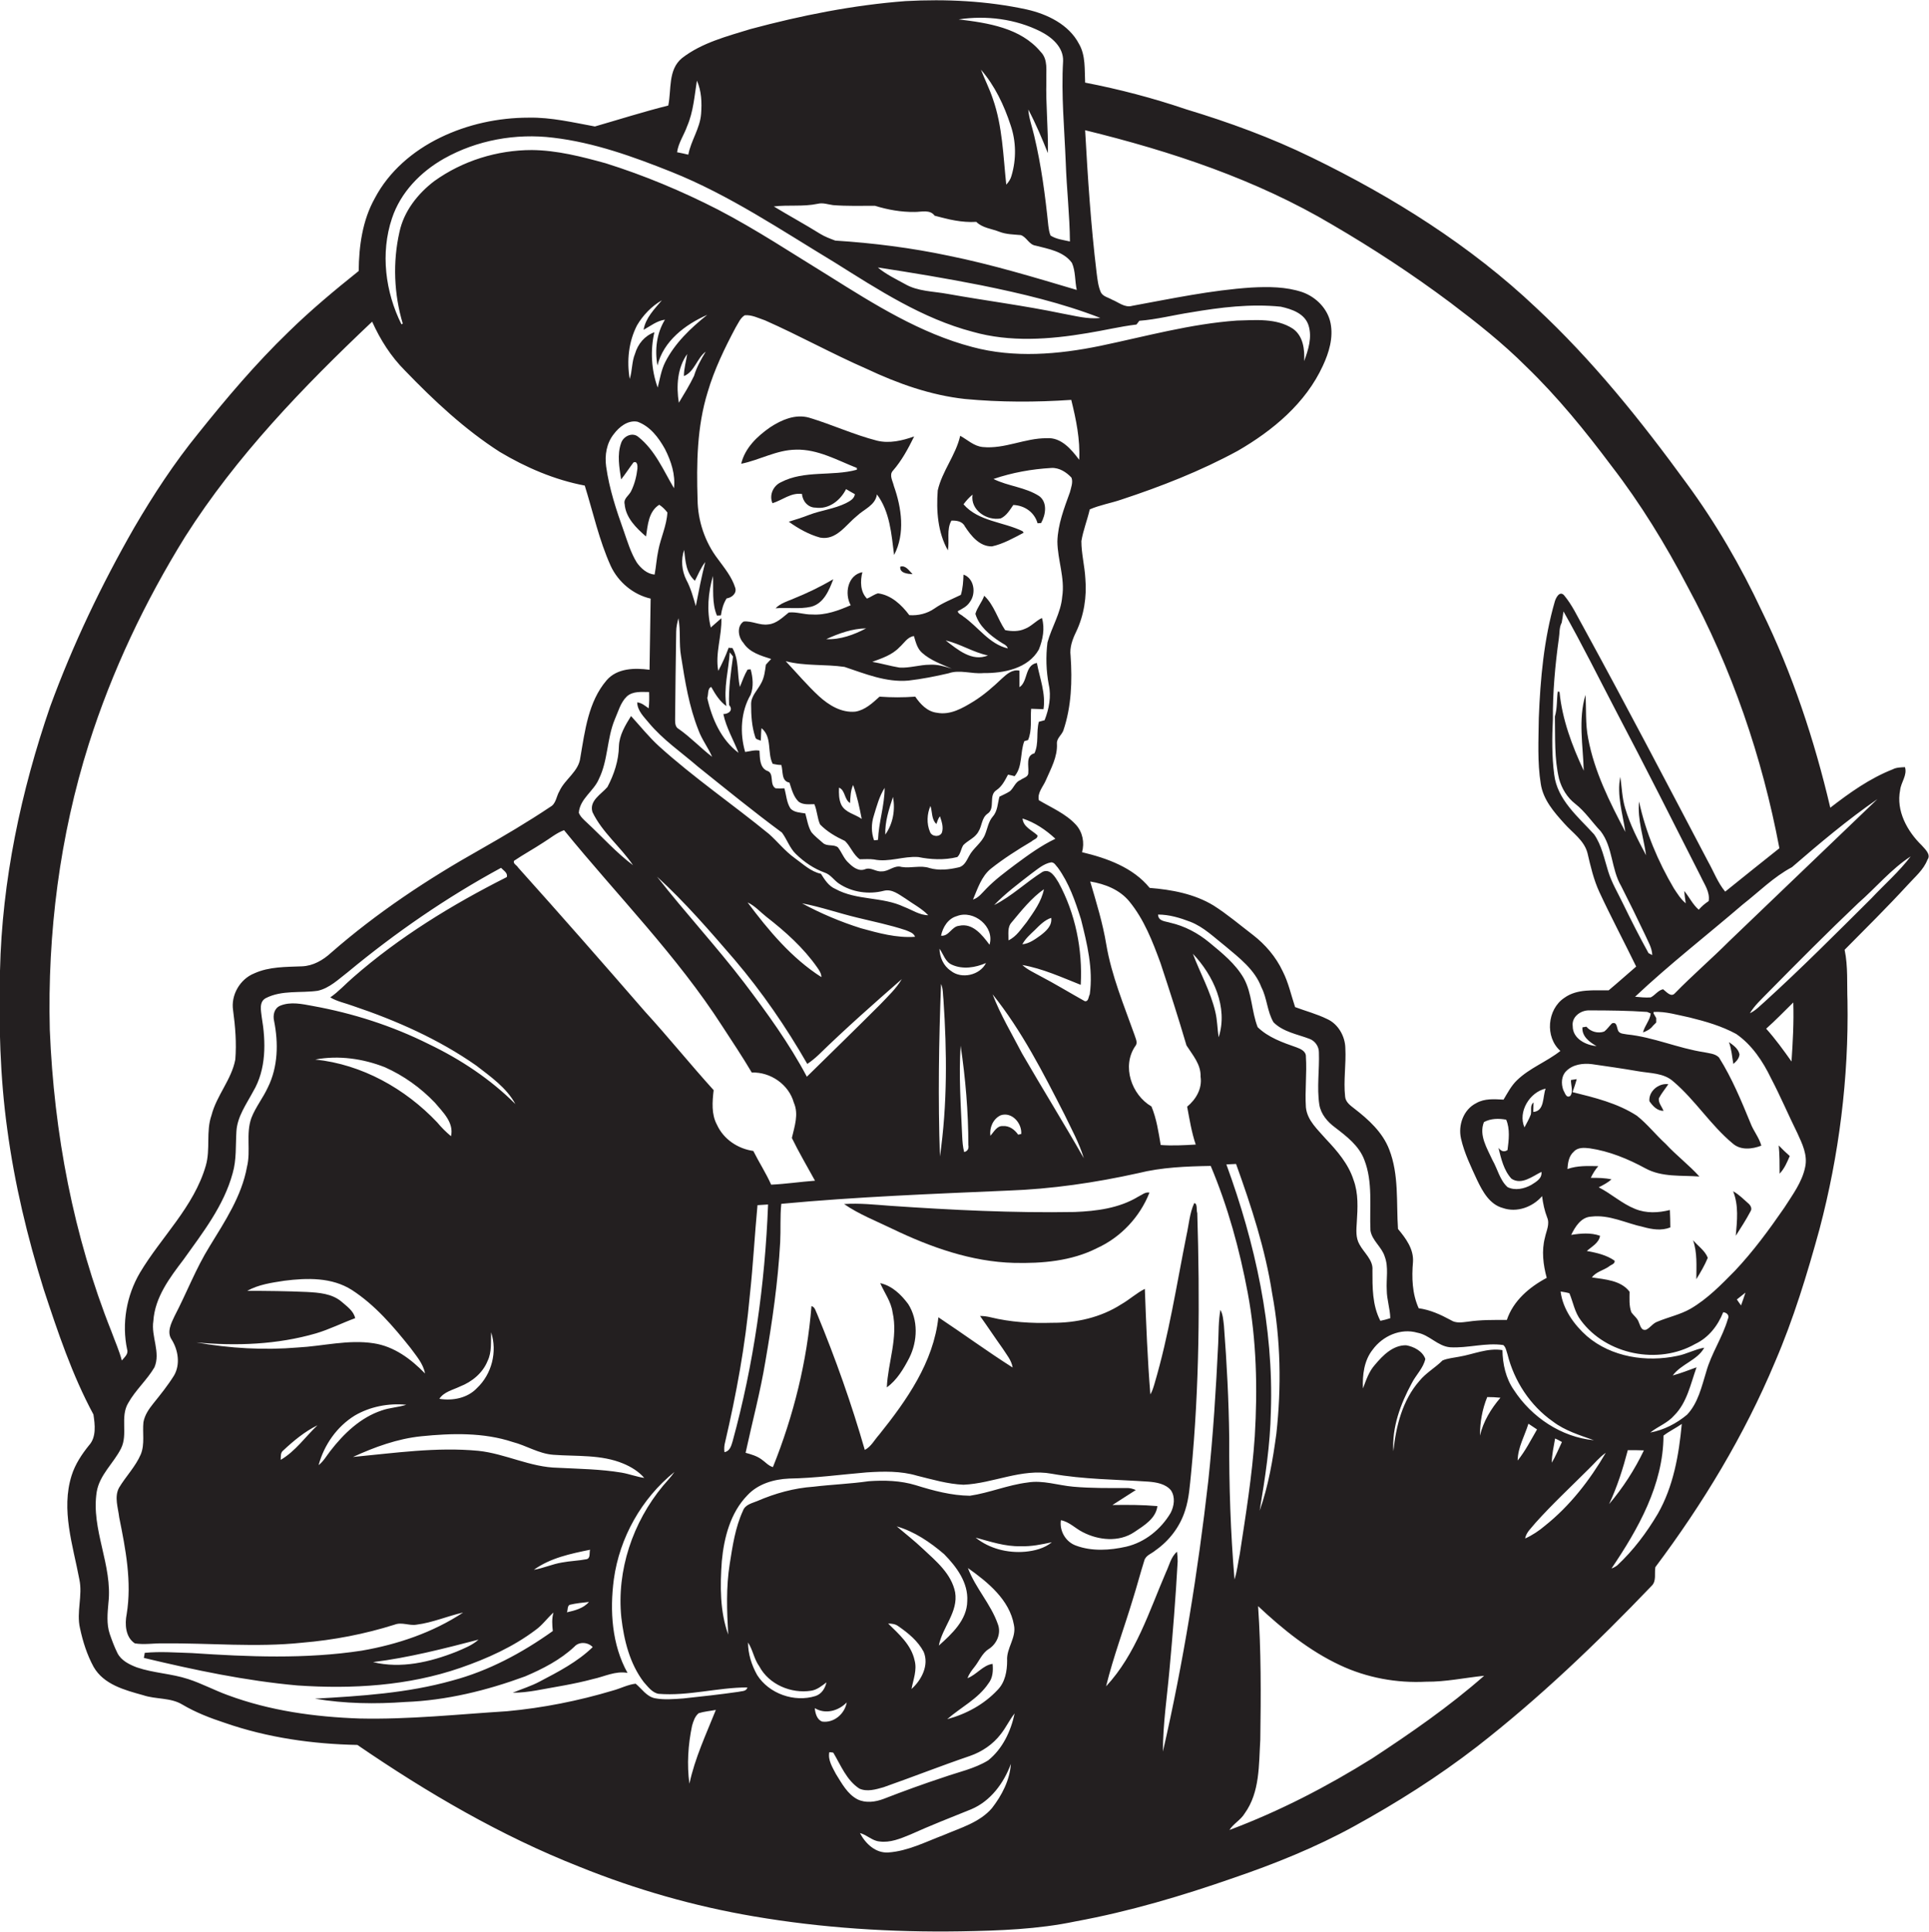 <?xml version="1.0" encoding="utf-8"?>
<!-- Generator: Adobe Illustrator 19.2.0, SVG Export Plug-In . SVG Version: 6.00 Build 0)  -->
<svg version="1.1" id="Layer_1" xmlns="http://www.w3.org/2000/svg" xmlns:xlink="http://www.w3.org/1999/xlink" x="0px" y="0px"
	 viewBox="0 0 875.5 877" enable-background="new 0 0 875.5 877" xml:space="preserve">
<g>
	<path fill="#231F20" d="M872.2,383.7c-6.6-6.4-11.7-15.7-9.8-25.1c0.4-3.6,3.3-6.7,2.2-10.4c-1.9,0.1-3.9,0.1-5.6,1
		c-10.4,4.1-19.5,10.6-28.3,17.4c-7.2-30.7-17.2-60.9-31.1-89.3c-9.5-20.3-20.8-39.8-34.1-57.9c-20.6-28.3-42.7-55.9-68.4-79.8
		c-29.8-28.2-64.9-50.2-101.7-68.1c-18.4-9-37.6-16-57.1-21.9c-15-5.1-30.3-9.1-45.8-12.1c-0.3-5.9,0.3-12.3-2.8-17.6
		c-4.6-8.8-14.4-13.5-23.7-15.6c-18-3.9-36.6-4.8-55-3.8c-23.8,1.8-47.3,6.5-70.4,12.7c-10.7,3.3-22.1,6.2-31.1,13.2
		c-6.4,5.3-4.7,14.3-6.2,21.5c-11.2,2.8-22.2,6.3-33.3,9.5c-9.9-1.8-19.8-4.2-30-4c-13.9,0-27.8,3-40.3,9.1
		c-12.3,6-23.2,15.3-29.6,27.5c-5.6,10-7.2,21.7-7.3,33c-11,8.8-21.8,17.8-31.9,27.7c-14.8,14.3-28.1,30-40.9,46
		c-10.9,13.4-20.4,27.9-29.1,42.8c-14.9,26-27.8,53-38.1,81.1c-13.3,38.6-21.9,79.1-22.8,120c-0.6,24,0,48.2,3.3,72
		c3.3,24.6,9.1,48.8,16.5,72.5c6.4,19.4,12.9,38.9,22.6,56.9c0.7,4.6,1.4,10.3-2,14c-3.3,4.1-6.3,8.6-7.9,13.7
		c-4.9,15.6,0.6,31.7,3.5,47.1c1.6,7.4-1.4,14.8,0.3,22.2c1.3,6.1,3.2,12.1,6.2,17.6c4.6,8,14.1,10.5,22.4,12.8
		c5.9,2,12.5,1,17.9,4.3c6.1,3.6,12.6,6.1,19.3,8.3c19.3,6.7,39.7,9.6,60.1,10c31.7,21.7,65,41.2,100.8,55.3
		c25.5,10.3,52,17.9,79.1,22.5c31,5.3,62.5,7.3,93.9,6.8c17.4-0.3,35-0.9,52.1-4.5c24.5-4.5,48.4-11.6,71.9-19.8
		c18.7-6.4,37.1-13.8,54.4-23.3c19.5-10.7,38.3-22.6,55.9-36.2c28.4-22.1,54.4-47,79.3-73c2.3-2.2,1.2-5.7,1.7-8.5
		c21.6-28.8,40.4-59.9,54.3-93.1c8.4-19.5,14.6-39.9,20.2-60.3c8.9-33.7,13.3-68.7,12.7-103.6c-0.3-7.7,0.3-15.6-1.3-23.2
		c9.6-9.7,19.3-19.3,28.5-29.3c3.3-3.7,7.3-6.9,9.1-11.6C876.5,387.9,873.8,385.5,872.2,383.7z M852.1,362.7
		c-22.5,21.5-44.9,43.1-67.4,64.6c-8,8-16.6,15.4-24.5,23.5c-1.8,2.1-4-0.8-5.4-1.8c-2.3,0.5-3.6,2.7-5.6,3.7
		c-2.4,0.2-4.7-0.1-7.1-0.3c15.6-14.7,32.6-27.9,48.9-41.9c7.3-5.7,14-12.5,22.3-16.9C825.8,382.8,838.5,372.1,852.1,362.7z
		 M707.5,289.8c0.4-2.4,0.1-5,1.3-7.2c0.3-1.7,0.6-3.4,0.8-5.1c8.5,15,16.1,30.4,24.1,45.7c13,24.7,25.6,49.7,38.2,74.6
		c1.6,3.5,4.3,7.1,3.6,11.2c-1.7,1.1-3.2,2.4-4.5,3.9c-2.8-2.4-4.3-5.8-6.6-8.5c0.2,1.9,0.4,3.8,0.7,5.6c-2.3-1.9-3.8-4.4-5.4-6.8
		c-7.2-12.2-12.8-25.5-15.8-39.4c-0.8,8.3,2.1,16.3,3.2,24.4c-3.7-6.9-7.3-13.9-9.5-21.4c-1.4-4.6-1.5-9.5-2.2-14.2
		c-1.7,8.3,1.1,16.8,2.3,25c-7.1-13.5-14.1-27.4-16.9-42.5c-1.3-6.5-0.8-13.1-1.2-19.7c-3.4,11.2-1.1,23-0.8,34.4
		c-5.3-11.3-9.8-23.3-11-35.8l-0.8-0.1c-0.5,3.8-0.2,7.7-1.3,11.3c0.2,9.5-0.3,19.1,1.9,28.3c1.2,4.4,3.7,8.5,7.3,11.3
		c4.5,3.5,7.7,8.4,11.6,12.5c5.6,7.3,4.7,17.1,9.3,24.9c3.7,7.3,7.3,14.6,10.8,22c1.3,3,3.2,5.9,3.3,9.3c-0.4-0.2-1.3-0.7-1.7-0.9
		c-4.1-7.4-7.9-14.9-11.6-22.5c-2.3-4.8-5.1-9.4-6.7-14.6c-1.8-5.7-2.9-11.8-6.4-16.8c-7.3-8-16.7-15.7-18.1-27.1
		c-1.1-8.3-1-16.9-0.6-25.2C704.7,314.3,705.8,302,707.5,289.8z M604.7,102c18.5,10.8,36.5,22.6,53.6,35.4
		c11.9,9,23.7,18.3,34.3,28.9c14.3,13.8,26.9,29.3,38.8,45.2c13.2,17.1,24.5,35.6,34.5,54.7c20.1,37.1,33.9,77.4,41.7,118.8
		c-8.2,6.5-16.4,13.1-24.6,19.7c-3.4-4.1-5.2-9.1-7.8-13.7c-18.6-35.4-37.1-70.8-56.3-105.9c-2.9-5.1-5.3-10.5-9.1-15
		c-2-2-3.6,1.2-4.1,2.8c-5,17.2-6.6,35.2-7.3,53c-0.1,10-0.7,20,0.9,29.9c1.1,7.2,6,12.8,10.7,18c3.7,4.2,9,7.6,10.5,13.4
		c1.4,6,2.8,12.1,5.4,17.7c5.3,11.4,11.2,22.5,16.7,33.8c-4.2,3.6-8.3,7.3-12.5,10.8c-6.7,0.1-14.3-0.8-20.1,3.4
		c-7.8,5.2-8.9,17.8-1.8,24.1c-6.2,4.9-13.9,7.7-19.7,13.3c-2.6,2.5-4.3,5.8-6.1,8.8c-4.2-0.2-8.6-0.6-12.4,1.6
		c-5.8,2.9-8.3,10-6.9,16.1c1.5,6.6,4.5,12.7,7.3,18.8c2.5,5.2,5.7,11.1,11.7,12.7c6.3,2.2,13.5-0.4,17.8-5.4
		c0.4,3.3,1.1,6.6,2.3,9.7c1.3,3-0.4,6.1-1,9.1c-1.6,6-0.8,12.4,0.8,18.3c-7.9,4.2-15.2,10.4-18.1,19.1c-5.9,0-11.9-0.1-17.8,0.8
		c-2.5,0.3-5.3,0.8-7.6-0.7c-4.6-2.5-9.4-4.7-14.6-5.4c-3-6.6-3.2-14-2.6-21c0.4-5.9-3.3-10.8-6.8-15c-0.8-12,0.5-24.6-4-36.1
		c-3-7.8-9.4-13.6-15.9-18.6c-1.8-1.4-3.9-2.9-4.1-5.4c-0.8-7.3,0.5-14.6,0.1-22c-0.1-5.4-3.3-11-8.3-13.2
		c-4.7-2.3-9.7-3.6-14.5-5.4c-1.8-5.4-3-11.1-5.6-16.2c-3.1-6.6-7.9-12.2-13.6-16.6c-5.9-4.5-11.5-9.3-17.8-13.3
		c-8.7-5.3-19-7.2-29-8c-7.6-9.3-19.4-13.5-30.7-16.2c1.2-4.3,0.3-9.1-2.8-12.5c-4.6-5-11.1-7.7-16.8-11.1c-0.8-3.4,2-6.2,3.2-9.1
		c2.3-5.3,5.3-10.6,5-16.5c-0.2-2.5,2.1-3.9,2.9-6c3.7-10.9,4.1-22.6,3.3-34c-0.5-3.8,0.9-7.5,2.5-10.8c3.6-7.5,4.9-16,4.2-24.2
		c-0.3-5.7-1.8-11.3-1.8-17c0.8-4.9,2.7-9.6,3.8-14.4c4.6-2,9.5-2.8,14.2-4.4c18.2-6,36.1-13,53-22.2c15.9-9.2,30.8-21.6,38.6-38.6
		c2.8-6,4.8-12.7,3.5-19.3c-1.3-6.6-6.6-11.9-12.8-14.1c-7.4-2.5-15.4-2.5-23.1-2.1c-18.2,1.2-36.1,5-54.1,8.3
		c-3.4,1-6.2-1.6-9.2-2.8c-1.7-1-4-1.4-5-3.2c-1.3-2.8-1.6-6-2-9.1c-2.6-21.5-4-43-5.2-64.6C531.7,68.7,570.2,81.5,604.7,102z
		 M686,535c4.6,3,9.5-1.1,13.6-3.1c0.4,3-2.4,4.5-4.6,5.9c-3.2,1.8-7.4,2.7-10.8,1c-3.5-3.2-4.5-8.2-6.8-12.2
		c-2.4-5.3-6.3-11.3-3.9-17.3c3.1-1.7,6.8-1.7,10.1-1.1c1.8,4.2,1.2,9.3,0.6,13.8c-1.7,1.1-3,0.4-4.1-1
		C681.3,525.9,682.5,531.2,686,535z M695.9,504.7c0-1.1,0.1-3.3,0.1-4.3c-1.7,1.3-0.8,3.6-1.2,5.4c-0.8,2.1-1.9,4-2.9,5.9
		c-3.1-7.1,2.4-16,9.6-17.6C700.1,497.8,701.1,504.3,695.9,504.7z M617,564.8c-1.8-3.1-1.4-6.7-1.2-10.1c0.4-6.4,0.8-13-1.5-19.2
		c-2.3-7.2-7.4-13.1-12.5-18.5c-3.7-4.3-8.5-8.4-9.1-14.4c-0.5-7.7,0.5-15.3,0-23c0.1-2.4-2.3-3.5-4.2-4.2
		c-6.3-2.2-12.9-4.5-17.7-9.2c-2.8-7.2-2.5-15.3-6.3-22.2c-3.8-6.6-9.8-11.4-15.6-16.2c-5.2-4.3-11.2-7.5-17.8-9
		c-2.2-0.7-5.4-0.6-5.5-3.7c5.1,0,10,1.5,14.7,3.3c6.1,2.4,10.8,7.1,15.9,11.1c6.3,5.3,13.3,10.6,16.3,18.6c2.6,5,2.6,11,5.5,15.9
		c4.4,4.4,10.8,5.4,16.3,7.5c2.5,0.9,4.3,3.4,4.3,6.1c0.3,7.9-1,15.9,0.2,23.8c0.7,4.3,3.7,7.8,7.1,10.3c5.2,4,10.9,8.3,13.3,14.7
		c4,10.2,2.3,21.4,2.8,32.1c0.7,4.6,5.2,7.5,6.5,11.9c1.8,4.8,0.6,10.1,0.9,15.1c0,4.3,1.5,8.4,1.6,12.8c-1.5,0.5-3,0.9-4.5,1.2
		c-3.7-7.1-3.6-15.2-3.6-23C623.3,571.9,619.1,568.7,617,564.8z M556.6,528.5c1.5-0.1,2.9-0.1,4.4-0.2c6.9,19.2,13.3,38.7,16.4,58.9
		c3.9,20.9,4.2,42.4,1.9,63.5c-1.6,11.8-3.6,23.7-7.6,35c2.5-14.9,4.8-29.9,5.1-45C578.1,602.4,569.7,564.3,556.6,528.5z
		 M542.7,519.5c-5.3,0.3-10.6,0.6-15.9,0.2c-1-5.9-1.9-12-4.2-17.5c-9.1-5.3-13.5-18.3-7.4-27.3c1.4-1.5,0.2-3.5-0.3-5.2
		c-4.8-13.5-10.4-26.8-12.8-41c-1.6-9.7-4.5-19.1-7.3-28.6c6.7,1.1,13.4,3.7,17.8,9.1c6.7,8.2,10.5,18.1,14.1,27.9
		c4.1,12.4,8.1,24.8,11.8,37.4c2.8,4.4,6.6,8.6,6.4,14.2c0.8,5.4-2.1,10.3-6.1,13.6C539.9,508.1,540.8,513.9,542.7,519.5z
		 M431.5,440.6c-3.3-2.2-5-6.1-5.1-10c1.8,2.5,2.6,6,5.7,7.3c4.9,2.2,10.6,1.3,15.4-0.8C444.8,442.6,436.4,444.6,431.5,440.6z
		 M437.6,522.9c-0.6-2.3-0.8-4.8-0.9-7.2c-0.6-13.7-1.6-27.4-0.7-41.1c2.2,14.9,3.5,30,3.5,45.1
		C439.8,521.3,439.2,522.5,437.6,522.9z M341.9,522.4c-7-1-13.5-5.3-16.5-11.9c-2.6-4.8-2.1-10.5-1.5-15.7
		c-10.6-11.7-20.5-24-31.2-35.7c-19-21.9-38.2-43.8-57.6-65.4c-0.5-1-2.4-1.7-1.8-3c4.3-2.9,8.9-5.4,13.3-8.3
		c3.1-1.9,5.9-4.3,9.4-5.6c24.1,29.6,51.2,56.9,71.9,89.1c4.5,6.9,9.1,13.8,13.3,20.9c8.5-0.3,16.8,5.4,19.1,13.7
		c2.3,5.2,0.3,10.8-0.9,16c3.2,6.6,7,13,10.5,19.4c-6.7,0.5-13.3,1.5-19.9,1.8C347.7,532.5,344.5,527.6,341.9,522.4z M348.6,546.7
		c-1.4,36.3-6.5,72.5-16.1,107.5c-0.6,2.1-1.3,4.5-3.7,4.9c-0.2-1.5-0.1-3.1,0.3-4.5c5.1-21.9,9.2-44.1,11.2-66.5
		c1.5-13.7,2.2-27.4,3.5-41.1C345.3,546.9,347,546.8,348.6,546.7z M266.2,707.7c-3.7,0.7-7.5,0.8-11.2,1.5
		c-4.3,0.7-8.4,2.6-12.7,3.3c7.5-5.4,16.7-7.3,25.5-9.1C267.4,704.8,268.1,707.3,266.2,707.7z M267.3,727.1c-2.5,2.9-6.4,3.9-10,4.7
		c0.5-1.1,0.1-2.7,1.2-3.4C261.4,727.7,264.4,727.4,267.3,727.1z M253.2,666.2c-12.5-0.2-23.8-6.4-36.1-7.7c-19-1.8-38,1-56.9,2.8
		c9.8-4.5,20.2-8.3,31-9.4c13.8-1.4,28.2-1.8,41.5,2.6c6.2,1.6,11.8,5.3,18.4,5.8c10.6,0.8,21.8-0.2,31.8,4c3.6,1.5,7,3.6,9.5,6.5
		c-3.5-0.5-6.8-1.8-10.3-2.4C272.5,666.8,262.8,666.7,253.2,666.2z M217.2,744.2c-2.9,2.6-6.6,4-10.1,5.5
		c-11.9,4.7-25.1,7.8-37.8,4.7C185.5,752.4,201.4,748.3,217.2,744.2z M135.2,611.6c-15.4,1.3-30.9,0.4-46.1-2.3
		c18.1,1.7,36.7,1,54.3-4.1c6.1-1.8,11.8-4.7,17.8-6.9c-0.7-3.3-3.8-5.4-6.2-7.5c-4.4-3.7-10.3-4.1-15.8-4.4c-9-0.4-18-0.5-27-0.5
		c5.2-2.9,11.1-3.7,16.9-4.6c10.3-1.3,21.5-1.6,30.6,4.2c10.5,6.8,18.8,16.5,26.6,26.3c2.6,3.6,5.8,7.1,6.6,11.6
		c-6.3-6.5-14-12.3-23.3-13.7C158.1,607.9,146.6,611,135.2,611.6z M144.1,646.9c-5.5,5.2-10,11.8-16.7,15.7c0.1-1.5-0.2-3.3,1.2-4.3
		C133.3,653.9,138.4,649.7,144.1,646.9z M204.7,515.7c-2.3-1.9-4.4-4-6.3-6.3c-14.5-15.3-34.1-26.3-55.3-28.5
		c10.6-2,21.7-0.4,31.6,3.5c8.5,3.8,16.2,9.3,22.7,16.1C201,504.8,206.1,509.5,204.7,515.7z M208.8,629.3
		c5.4-2.1,10.3-6.1,12.5-11.6c2-4.1,1.4-8.7,1.6-13c2.9,8.8,0.3,19-6.4,25.3c-4.3,4.6-11.1,5.9-17.1,4.9
		C201.5,631.7,205.5,630.9,208.8,629.3z M161,642.5c7-4.1,15.4-5.7,23.4-4.9c-3.7,1.2-7.6,1.3-11.2,2.6
		c-9.6,3.2-17.2,10.5-23.3,18.4c-1.7,2.2-3.1,4.7-5.3,6.4C147.1,655.8,152.9,647.5,161,642.5z M366.2,488.7
		c-8-15.1-18.1-29-28.4-42.6c-12.6-16.5-26.8-31.8-39.6-48.2c12.7,11.6,24,24.7,35.2,37.7c12.5,14.7,23.4,30.6,33,47.3
		c1.8-1.2,3.5-2.6,5.1-4.1c12.2-11.9,25-23.2,37.8-34.4c-2.6,4.4-6.3,7.8-9.8,11.5C388.4,467,377.3,477.8,366.2,488.7z M339.3,409.6
		c3.3,1.5,5.7,4.3,8.5,6.5c8.6,6.7,16.8,14,23.1,23c0.9,1.3,1.9,2.7,1.9,4.4C359.3,434.9,348.8,422.3,339.3,409.6z M390.7,421.3
		c-9.2-2.9-18.2-6.7-26.7-11.3c8.5,1.6,16.7,4.5,25.1,6.5c7.3,1.8,14.8,3.3,22,5.7c1.6,0.7,3.6,1.2,4.2,3
		C406.9,425.8,398.7,423.5,390.7,421.3z M410.3,411.6c-9.9-4.7-21.4-2.8-31.1-8.1c-3.1-1.3-4.9-4.2-6.6-6.9c-4.7-1-8.2-4.5-12-7.2
		c-4.3-3.1-7.6-7.3-11.5-10.8c-16.5-13.5-34.2-25.6-50-39.9c-4.6-4.2-8.5-9.1-12.7-13.7c-2.6,4.2-5.3,8.6-5.5,13.7
		c-0.1,6.5-2.2,12.8-5.2,18.5c-2.8,3.3-8.4,6.2-6.8,11.4c4.4,9.2,12.7,15.7,18.4,24.1c-7.6-5.7-14-12.9-20.9-19.3
		c-1.4-1.3-3-2.7-3.7-4.5c0.5-6.4,6.8-9.8,9.1-15.3c4.2-8.5,3.6-18.3,7.2-27c1.6-3.6,2.6-7.7,5.5-10.5c2.8-2.5,6.7-2,10.1-2
		c0.1,2.5,0.1,5-0.2,7.4c-1.6-1.1-3.1-2.5-5.2-2.7c0.1,3.8,3,6.5,5.3,9.3c6.4,7.7,14.8,13.4,22.3,19.9
		c12.6,10.1,25.1,20.3,38.1,29.9c2.3,3.1,3.5,7,6.3,9.7c3.8,3.7,8.2,6.7,13.2,8.5c2.6,0.9,4.1,3.4,6.3,4.9c5.9,4,13.6,5.1,20.5,3.3
		c3.7-0.9,6.8,1.7,9.7,3.5c3.5,2.5,7.4,4.5,10.4,7.6C417.4,415.4,414,413,410.3,411.6z M301.8,145.1c-3.8,6.2-4.7,13.7-3.4,20.8
		c2.7-11.1,12.6-18.6,22.6-23c-7.5,6-14.7,12.8-19.1,21.5c-1.8,3.6-2.4,7.6-3.4,11.5c-2.9-7.9-3.4-16.9-1.5-25.1
		c-4.4,1.6-7.5,5.3-8.8,9.8c-1.5,3.6-1.2,7.7-2.4,11.4c-1.4-8.2-0.5-16.9,3.3-24.3c2.7-4.6,6.6-8.7,11.3-11.4c-3.4,4-7.4,8-8.3,13.4
		C295.2,148,298.1,145.6,301.8,145.1z M331.2,296.1c0.5,0.6,1,1.2,1.5,1.9c-1,7.3-2.1,14.6-1.8,22c2.1,2.3-0.2,4.1-2.6,4.1
		c1.3,6.2,4.6,11.7,6.9,17.6c-7.9-5.9-12.1-15.5-14.2-24.9c0.6-1.5,0-4.3,1.8-5c1.8,3.2,3.8,6.5,6.9,8.7
		C328.3,312.3,330.7,304.2,331.2,296.1z M323.2,343.5c-5.2-4-9.7-8.8-15.1-12.6c-1.6-0.8-1.7-2.6-1.7-4.2c0.1-13.3,0.3-26.6,0.5-40
		c0-2.1,0.5-4.1,1-6.1c1.1,5.7,0.2,11.5,1.2,17.2c1.8,11.4,3.6,22.8,7.9,33.6C318.5,335.6,321.4,339.3,323.2,343.5z M315.8,275.1
		c-1.2-4.1-2.3-8.2-4.3-11.9c-2.1-4.2-2.5-9.2-1-13.6c0.6,5,0.8,10.4,4.9,14c1.5-2.9,2.7-6,4.7-8.5
		C318.4,261.7,317.1,268.4,315.8,275.1z M315,170.6c-2,4.2-4.5,8.2-6.9,12.2c-1.2-7.5-0.7-15.8,3.8-22.1c-0.5,3.3-1.5,6.6-1.5,10
		c4.8-1.9,5.9-8.1,9.9-11.1C318.2,163.1,316.2,166.6,315,170.6z M289.3,191.4c5.8,2.1,9.6,7.2,12.5,12.4c2.8,5.5,4.8,11.6,4.1,17.8
		c-4.8-8.1-8.6-17.3-16.2-23.3c-2.7-2.3-6.8-0.3-7.8,2.8c-1.9,5.3-0.8,11.1,0,16.5c2-2.5,3.7-5.2,5.6-7.7c1.8-0.8,1.9,1.6,1.8,2.8
		c-0.4,3.5-1.3,7.1-2.9,10.3c-1,2-3.5,3.3-2.9,5.8c0.5,6.2,5.2,10.8,9.7,14.7c0.8-5.1,1.1-11.3,6-14.4c1.4,0.9,2.6,2.1,3.7,3.5
		c-0.3,5.9-3,11.4-4.1,17.1c-0.8,3.7-1,7.4-1.7,11.1c-3.4-0.3-6.2-2.8-8.1-5.5c-2.7-4.4-4.2-9.4-5.9-14.3c-3.4-9.5-6.6-19.2-8-29.3
		c-0.7-5.1,0.2-10.6,3.5-14.7C281,193.8,284.9,190.6,289.3,191.4z M409.2,393.5c-3.3-1-5.8,2.1-9,2c-2.6,0.3-4.9-2-7.5-1
		c-2.9,1.2-5.6-0.9-7.5-2.8c-2.2-1.9-3.1-4.8-4.9-7.1c-1.9-1.5-5-0.3-6.8-2c-1.8-1.6-3.8-3.1-5.3-5c-1.5-2.6-1.9-5.6-2.7-8.4
		c-2.3-0.4-5-0.4-6.7-2.2c-1.8-2.7-1.9-6.1-2.8-9.2c-1.3,0.1-2.6,0.1-4,0c-3-1.8-0.3-7-4-8c-3.3-1.6-3.1-5.9-3.3-9.1
		c-2.2-0.4-4.3,0.3-6.5,0.6c-2.5-8.5-2-18.3,2.5-26c1.4-3.6,1-7.8,0-11.5c-0.3,0-1.1,0.1-1.4,0.1c-1.5,2.5-2.4,5.2-3.5,7.9
		c-1.3-5.9-0.3-12.3-3.4-17.7c-0.4,0-1.3,0-1.7-0.1c-1.3,3.6-2.9,7.1-4.7,10.5c-1.5-8,1.7-15.9,1.4-23.9c-1.6,1.4-3.2,2.8-4.8,4.2
		c-1.9-7.7-1.2-15.8,1-23.4c0.3,6-0.6,12.3,1.8,18c0.4,0,1.3-0.1,1.8-0.1c0.4-2.7,1.1-5.4,2.6-7.7c2.3-0.3,4.7-2.3,3.9-4.8
		c-1.5-4.9-4.9-9-7.9-13.1c-5.9-7.7-9.1-17.4-9.2-27c-0.5-16.4-0.3-33,4.6-48.8c3-10.2,7.7-19.9,12.7-29.3c1.2-1.9,2.1-4.3,4.1-5.5
		c3.2-0.3,6.2,1.3,9.2,2.3c15.6,6.9,30.5,15.2,46.1,22c14.2,6.7,29.1,12,44.7,13.7c16,1.5,32.2,1.5,48.2,0.4
		c2.2,8.9,4.1,18,3.6,27.2c-3.5-4.7-8.2-10.3-14.7-9.8c-9.9-0.1-19.1,5-29.1,4c-4-0.4-6.9-3.3-10.2-5.1c-2,8.8-8.2,16-10.2,24.8
		c-0.7,9.2,0,19,4.6,27.2c0.8-4.5-0.7-9.4,1.6-13.5c2.3-0.1,5,0.3,6.1,2.6c2.8,4.3,6.7,9.2,12.3,9.1c5.1-1.1,9.8-3.8,14.4-6.2
		c-0.1-0.2-0.4-0.5-0.5-0.7c-8.8-4.3-20-4.4-26.8-12.2c1.2-1.6,2.5-3.1,4.1-4.4c-1.1,7,6.5,12,12.8,10.8c2.6-1.2,4.1-3.8,5.7-6.1
		c5.1,0.2,9.6,3.3,11,8.3c0.4,0,1.2-0.1,1.6-0.1c2.1-3.7,3-9.3-0.8-12.2c-6.3-4.1-14.2-4.5-20.8-7.8c8.5-2.9,17.4-4.5,26.3-5
		c3.5-0.2,6.8,1.9,9.1,4.4c0.8,2.1-0.2,4.5-0.7,6.6c-2.6,7.2-5.5,14.6-5.7,22.4c0.1,8.4,3.5,16.6,2.2,25c-0.6,7.4-4.8,13.8-6.7,20.8
		c-0.8,6.4-0.6,12.9,0.6,19.2c1.2,5.3,0.1,11-1.9,16.1c-0.6,0.2-1.9,0.5-2.6,0.7c-1.3,4.7,0.1,9.8-2,14.3c-4.1,1.1-2.5,5.7-2.8,8.8
		c0.1,2-2.2,2.3-3.5,3.3c-2.4,0.9-3,3.5-4.8,5.1c-1.5,1-3.2,1.7-4.8,2.5c-0.8,3-0.8,6.5-3,9c-2,2.3-2.4,5.4-3.5,8.1
		c-1.5,3.9-5.4,6.2-7.3,9.9c-1.1,2-2.2,4.6-4.8,5.1c-4.3,1-8.9,1.5-13.1,0.3C417.9,392.6,413.5,394.2,409.2,393.5z M464.1,371.5
		c5.6,1.8,10.6,5.2,14.9,9.2c-6.5,3.1-12.4,7.4-18.2,11.7c-4.5,3.4-9.1,6.8-13.1,10.9c-1.9,1.9-3.5,4.2-6.1,5
		c2.1-4.9,3.8-10.5,8.1-14c5.8-4.6,12.1-8.6,18.5-12.4c0.9-0.9,2.8-1.2,2.7-2.7C468.4,376.8,464.4,375.4,464.1,371.5z M426.6,524.9
		c-0.9-26.1-0.5-52.2,0.5-78.3c1,2.2,0.8,4.7,1.1,7.1C429.8,477.4,430,501.3,426.6,524.9z M435.3,420.2c-3.4,0.3-4.6,4.9-8.2,4.5
		c0.8-3.9,3.2-7.8,7.2-8.9c7.6-3,17.3,4.8,14.8,13C445.8,424.4,441.5,418.8,435.3,420.2z M454.2,506.2c5.1-1.7,9.7,3.7,9.3,8.5
		c-0.4,0.1-1.1,0.2-1.4,0.3c-1.6-2.3-4-4.1-6.9-3.9c-2.8-0.2-4.1,2.7-5.7,4.4C449,511.9,450.7,507.8,454.2,506.2z M450.5,451.3
		c13.3,16.6,23,35.7,32.6,54.5c3.1,6.5,6.7,12.9,8.8,19.9c-9.1-16-18.8-31.6-28-47.5C459.3,469.3,454.1,460.7,450.5,451.3z
		 M466,418.5c-2.5,3-4.6,6.6-8.3,8.3c0.1-2.7-0.6-5.9,1.4-8.1c4.5-5.4,9-11.1,14.7-15.1C472.7,409.2,469.2,413.9,466,418.5z
		 M477.1,416.6c0.5,3.6-2.4,6.1-4.9,8c-2.5,1.8-5.1,3.7-8.2,4c1.4-2.6,3.6-4.5,5.7-6.5C471.8,420,474.1,417.6,477.1,416.6z
		 M471.9,442.9c-2.7-1.5-5.6-2.8-7.9-4.9c9.2,1.6,17.9,5.6,26.5,9c0.9-16-2.4-32.4-10.1-46.5c-1.5-2.4-3.7-6.4-7.2-4.8
		c-7.5,4.7-14,11.1-22,15.1c5.1-5.3,11-9.7,16.8-14.2c2.8-2,5.6-4.6,9.1-5.2c1.5,0,2.1,1.5,3,2.4c5.1,7,7.9,15.2,10.5,23.4
		c2.8,11.1,5.6,22.6,4,34.1c-0.6,1-0.5,3.5-2.3,3.1C485.5,450.6,478.8,446.5,471.9,442.9z M541.4,432.9c9.3,9.8,16.1,24.3,11.7,37.9
		c-0.6-3.8-0.6-7.8-1.5-11.5C549.4,449.9,544.7,441.7,541.4,432.9z M499.4,144.3c-5.8,0.7-11.6-1-17.3-2c-17.2-3.6-34.7-5.8-52-8.9
		c-6.5-1.2-13.6-1.1-19.4-4.5c-4.2-2.3-8.6-4.4-12.3-7.5c15.7,2.4,31.4,5,47,8.1C463.6,133.2,481.9,137.5,499.4,144.3z M472.3,14.3
		c5.1,2.6,10.4,7.1,10.2,13.4c-0.9,15.4,0.6,30.7,1.2,46c0.4,12,1.8,23.9,1.9,35.9c-3-0.7-6.2-1-8.8-2.7c-0.6-1.4-0.8-2.9-1-4.4
		c-1.4-13.7-3.2-27.4-6.4-40.8c-0.9-4-2.4-7.9-2.7-12c3.4,6.4,6.2,13.1,8.9,19.8c0.2-11-1-21.9-0.7-32.9c-0.2-4.4,0.9-9.6-2.6-13.1
		c-9.1-10.9-24-13.1-37.2-14.7C447.6,6.9,461,8.6,472.3,14.3z M459.1,79.7c-0.4,1.6-1.3,2.9-2.4,4.1c-1.4-13.1-1.7-26.5-6.1-39
		c-1.5-4.5-3.7-8.8-5.4-13.2c6.3,7.3,10.5,16.1,13.5,25.3C461.2,64.2,461.3,72.3,459.1,79.7z M371.1,92.5c2.4-0.6,4.7,0.3,7,0.6
		c6.3,0.5,12.7,0.3,19,0.3c5.8,1.8,12,2.9,18.1,2.8c3.1,0,6.9-1.2,9,1.7c6.2,1.7,12.4,3.2,18.9,2.8c2.8,2.8,7,3.1,10.5,4.5
		c3.1,1.2,6.4,1.2,9.7,1.5c2.7,0.9,3.7,4.4,6.8,4.8c5.8,1.5,12.6,2.6,16.4,7.8c1.7,3.8,1.3,8.2,2.2,12.3
		c-19.2-5.7-38.3-11.5-58-15.5c-17-3.6-34.3-5.8-51.6-6.9c-2.4-0.9-4.8-1.8-6.9-3.1c-6.9-4.3-14.1-8.2-21-12.4
		C357.8,92.9,364.5,93.9,371.1,92.5z M311.9,57.2c2.8-6.5,3.3-13.7,4.4-20.6c2.1,4.7,2.3,10,1.9,15.1c-0.5,6.6-4.6,12.1-5.8,18.5
		c-1.7-0.4-3.4-0.8-5.1-1.1C307.9,64.8,310.5,61.2,311.9,57.2z M177.9,99.1c3.9-11.8,13-21.1,23.6-27.1c14.9-8.4,32.6-11.6,49.6-9.5
		c18.6,2.2,36.3,8.6,53.6,15.5c26.3,10.5,49.9,26.5,74.1,41.1c19.8,12.4,39.8,25.5,62.7,31.5c16.9,4.8,34.8,3.5,52,0.6
		c7.5-1.2,14.8-3,22.3-3.9c0.3-0.4,1-1.3,1.3-1.7c7.8-0.6,15.5-2.6,23.3-3.8c13.5-2.3,27.2-4,40.9-2.6c5,1.1,10.9,3.1,12.6,8.5
		c1.7,5.4-0.1,11.1-2,16.2c0.3-5.2-0.4-11.4-5.1-14.7c-7.5-4.9-16.9-3.9-25.4-3.7c-21.1,1.5-41.5,7.2-62.1,11.5
		c-19,3.9-39,5.6-58,0.5c-23.6-6.2-44.4-19.3-64.8-32.1c-16.8-10.3-33.2-21.2-50.7-30.3c-16.4-8.4-33.4-15.5-50.9-21
		c-10.9-3-22.1-5.9-33.5-6c-15.8,0-31.5,4.9-44.3,14.1c-7.5,5.7-13.8,13.7-15.8,23.1c-3.1,13.7-2.5,28.2,1.5,41.6
		c-0.2,0.1-0.5,0.2-0.6,0.3C174.9,132.6,172.6,114.9,177.9,99.1z M22.6,467.4c-1.1-43.8,4.5-87.9,17.7-129.7
		c10.5-33.1,25.5-64.7,43.8-94.2c23.2-36.5,53.5-67.9,84.8-97.5c3.7,8.2,8.5,15.8,14.9,22.2c13.1,13.6,27.1,26.7,43,36.9
		c11.9,7.1,24.9,12.7,38.6,15.3c3.8,12.2,6.5,24.8,11.8,36.5c3.4,7.3,10.2,13,18.1,14.8c-0.1,10.8-0.4,21.5-0.5,32.3
		c-6.7-0.9-14.7-0.8-19.5,4.8c-8.3,9.7-9.8,22.9-11.9,35c-0.7,6.4-7,9.8-9.5,15.3c-1.4,2.3-1.5,5.7-4.1,7.1
		c-10.3,6.9-21,13.2-31.7,19.3c-24,13.5-47.1,28.8-67.9,47c-3.6,3.3-8.1,5.9-13.1,6.1c-7.3,0.3-14.9,0.1-21.7,3.2
		c-6.5,2.6-10.7,9.9-9.6,16.8c1,7.4,1.6,14.8,1,22.3c-1.7,9.1-8.5,16.3-10.8,25.3c-2.6,7.4-0.4,15.4-2.6,22.9
		c-5.4,18.7-20.2,32.3-29.9,48.6c-6.1,10.4-8.3,23-5.8,34.8c0.7,2.1-1.3,3.6-2.4,5c-1.2-4.5-3.1-8.7-4.7-13.1
		C33.3,561,24.5,514.3,22.6,467.4z M312.9,809.6c-1.2-8.7-0.6-17.7,1.2-26.3c0.6-2.1,1.3-4.3,3-5.7c2.5-0.8,5.2-1,7.8-1.5
		C320.5,787.1,315.4,797.9,312.9,809.6z M335.1,767.9c-8.3,1.2-16.6,2.1-25,3c-4.3,0.3-8.7,0.7-12.9-0.1c-3.8-0.8-5.9-4.3-8.7-6.6
		c-3.6,0.4-6.9,2.2-10.3,3.1c-15.7,4.7-31.8,7.9-48.1,9.4c-22.3,1.4-44.5,3.8-66.9,3.3c-20.3-0.7-40.7-3.5-59.8-10.6
		c-6.1-2.2-11.8-5.3-18-7.3c-7.6-2.5-15.7-2.7-23.3-5.3c-3.4-1.3-7.1-3.1-8.8-6.5c-1.4-2.8-2.5-5.8-3.5-8.7c-1.5-4.5-1-9.4-0.6-14
		c2-17.2-8-33.4-5.3-50.5c1.3-7.7,7.6-12.9,11-19.6c3.3-6.5-0.5-14.4,3.3-20.7c3.3-5.9,8.5-10.4,11.9-16.2c2.9-6.8-1.6-14-0.5-21
		c0.7-10.8,7.4-19.6,13.7-27.9c8.7-12.2,18.3-24.4,22.3-39.2c1.8-6.2,1.3-12.6,1.7-19c0.4-6.7,4.5-12.3,7.6-18.1
		c6-10.1,5.8-22.5,3.9-33.7c-0.3-2.9-1.4-7,1.9-8.7c7.3-3.7,15.7-2.2,23.5-3.3c5.4-1.2,9.5-5.3,13.7-8.5
		c21.6-17.9,44.8-33.9,69.5-47.3c1.1,1.2,3.2,2.3,2.6,4.2c-24.8,12.5-48.8,27.2-69.7,45.5c-3.5,3-6.6,6.5-10.4,9.1
		c3.2,1.9,6.9,2.6,10.4,3.9c19.6,6.6,38.8,15.1,55.8,27c6.6,5.1,13.8,10.1,17.8,17.5c-11.3-11.3-24.9-20.3-39.3-27.2
		c-16.6-8.3-34.4-14-52.6-17.3c-4.9-0.9-10.1-2.1-14.9-0.1c-2.7,1.2-3.3,4.3-2.7,6.9c2,10,1.8,20.8-2.8,30.1
		c-2.2,4.8-5.6,9-7.5,13.9c-2.6,7.2-0.2,14.9-2,22.2c-2.4,13.3-10,24.7-16.9,36c-6.3,10.1-10.5,21.3-16,31.8
		c-1.5,3.2-3.6,7.2-1.3,10.6c3,4.8,4,11.3,1.1,16.3c-2.8,4.5-6.1,8.6-9.4,12.7c-2,2.5-3.9,5.2-4.5,8.5c-0.5,4.8,0.7,9.9-1.2,14.6
		c-2.4,5.6-6.8,10-9.9,15.2c-2.2,4.2-0.4,9,0.1,13.4c2.9,14.4,5.8,29.2,3.4,43.9c-0.9,4.5-0.6,10.5,3.7,13.3c4.3,0.7,8.6-0.1,12.9,0
		c21-0.2,42.1,1.9,63-0.3c14.3-1.2,28.4-3.9,42-8.2c3.3-1.3,6.7,0.6,10,0c7.2-0.9,14-3.9,21.1-5.5c-13.8,9.1-29.8,14.5-46,17.3
		c-25.5,3.9-51.5,2.8-77.1,1.1c-7.1-0.2-14.3-0.8-21.4-0.1c-0.1,0.6-0.3,1.7-0.4,2.3c23,5.5,46.2,10.4,69.7,12.5
		c24.8,1.7,50.3,0.2,74-8c12.1-4.2,23.9-9.5,34.1-17.2c3.1-2.2,5.3-5.4,8.1-7.9c-0.8,2.8-0.6,5.6-0.3,8.4
		c-13.9,9.9-29.1,18.1-45.7,22.5c-20.3,5.7-41.4,7-62.3,8.2c13.6,2.3,27.4,2.5,41.1,1.5c18.6-0.7,36.9-5.2,54.3-11.6
		c8-3.4,16-7.5,22.4-13.5c2.1-2.4,6.2-2.1,8.3,0.2c-6.9,6.7-15.6,11.2-24,15.6c-3.9,2.1-8.2,3.4-12.3,5.1c3.5,0,7-0.4,10.5-1
		c8.6-1.6,17.4-2.9,25.9-5.2c5.2-1.1,10.2-3.8,15.7-2.8c-7.1-12.8-8.1-28.2-6.2-42.5c2.6-18.9,12.6-36.7,27.5-48.7
		c-1.5,2.2-3.4,4.2-5.2,6.3c-13.7,16.5-21.1,38.4-18.9,59.8c1.2,10.3,3.8,20.9,10.2,29.3c1.9,2.1,3.8,4.8,6.7,5.3
		c13.5,1.1,26.8-2.9,40.3-2.9C338.8,767.8,336.6,767.5,335.1,767.9z M343.6,760.2c-2.5-4.5-4.1-9.6-4.1-14.7
		c2.2,3.3,2.7,7.5,5.1,10.8c4.4,8.3,14.5,12.5,23.5,11.1c2.7-0.4,4.9-2.2,7-3.8c-0.6,2.7-2.2,5.3-5,6.2
		C360.6,772.8,349,768.8,343.6,760.2z M373.2,781.4c-2.4-0.8-3.2-3.8-3.4-6.1c4.8,2.9,10.7,1.3,14.5-2.6
		C383.4,777.9,378.5,782.1,373.2,781.4z M450.2,820.7c-5.6,6.5-14.2,8.9-21.9,12.2c-8.2,3.1-16.3,7.3-25.1,7.9
		c-5.8,0.4-10.4-4-12.9-8.8c3.2,0.8,5.5,3.5,8.8,3.8c4.9,0.7,9.6-1.3,14-3.1c9.1-4.1,18.5-7.8,27.7-11.5c8.8-3.7,14.8-11.9,18-20.6
		C458.3,808,454.7,814.9,450.2,820.7z M448.5,799c-6.2,3.8-13.5,5.3-20.3,7.7c-9.1,3-18.2,6.3-27.2,9.8c-3.7,1.4-8.1,2-11.8,0.2
		c-4.6-2.4-7.1-7.2-9.8-11.5c-1.6-3.1-3.7-6.3-3-9.9c0.5,0,1.4,0.1,1.8,0.2c3.4,5.7,6,12.5,11.8,16.3c3.5,1.6,7.5,0.4,11-0.6
		c13.1-4.6,26-9.7,39.2-14.2c5.5-1.9,10.5-5.3,14-9.9c2.4-3,3.9-6.4,6.3-9.4C458.8,785.7,455.1,793.7,448.5,799z M450.5,755.2
		c-4.4,0.6-7.2,4.9-11.4,6.5c0.7-1.9,1.9-3.5,3.1-5c2.2-2.7,3.5-6.3,6.5-8.2c3.7-2.3,5.8-7.1,4.2-11.3c-3.2-9.2-10.2-16.4-13.6-25.5
		c9,6.4,18.9,14.4,20.9,25.9c1.2,5.7-3.5,10.5-3.1,16.1c0,4.8-0.9,9.9-4.4,13.4c-6.1,6.5-14.2,10.9-22.8,13.2
		c6.2-5.4,14-9.2,18.7-16.2C450.6,761.6,450.8,758.3,450.5,755.2z M439,726.7c-0.1,8.6-7,14.9-12.9,20.2c1.6-8.4,8.9-15.2,7.4-24.2
		c-1.7-8.4-8.6-14.1-14.6-19.7c-3.8-3.6-7.9-6.8-11.9-10.2c8,2.3,15.2,7.2,21.5,12.6C434.1,711.1,439.5,718.3,439,726.7z
		 M407.7,738.1c4.5,3.1,8.9,6.7,11.5,11.6c2.6,6.1-1,12.9-5.5,16.9c0.8-4.3,2.6-8.6,1.4-13c-1.5-7-7.1-11.9-12-16.7
		C404.7,736.9,406.4,737.1,407.7,738.1z M465.3,704.3c-8,0.7-16.3-1.4-22.5-6.4c6.7,1.8,13.4,4.1,20.4,3.9c4.8,0.2,9.5-0.8,14.2-1.8
		C474,702.8,469.5,703.9,465.3,704.3z M488.3,701.5c-4.7-1.7-7.5-6.7-6.8-11.5c3.8,0.7,6.5,3.7,9.9,5.4c7.1,3.7,16.4,4.7,23.4,0
		c4.3-2.9,9.8-6.1,10.5-11.8c-6.8-0.6-13.6-0.6-20.4-0.5c3.5-2.3,7.1-4.5,10.6-6.8c-1.4-0.6-2.8-1-4.3-0.9c-8,0-16,0.1-24-0.6
		c-7-0.6-13.9-3.1-20.9-1.9c-8.9,1.1-17.3,4.7-26.1,6c-8.4-0.1-16.6-2.3-24.6-4.8c-6.9-2.1-14.2-2.3-21.3-1.8
		c-8.3,1.2-16.8,1.5-25.1,2.5c-8.8,0.6-17.4,3-25.5,6.5c-2.4,1-5.5,1.6-6.5,4.4c-3.5,7.6-4.7,15.9-6,24.1
		c-1.7,10.6-1.3,21.4-0.7,32.1c-3.8-10.6-3.7-22.2-2.9-33.3c1-10.7,3.9-22,11.6-29.9c4.8-5.2,12-7.3,18.9-7.6
		c11.8-0.2,23.4-1.8,35.2-2.8c7.6-0.5,15.5-0.7,22.9,1.5c6.9,1.7,13.9,3.8,21.1,4.1c13.5-0.6,26.4-7.5,40-5
		c14.5,2.6,29.3,2.6,44,3.6c3.6,0.3,7.8,1,10.2,4c2,3.1,1.4,7.1-0.2,10.2c-4.4,7.4-11.6,13.3-20.1,15.3
		C503.7,703.7,495.5,704.2,488.3,701.5z M555.5,601.7c-0.3-2.4-0.4-5-1.6-7.2c-0.9,5-0.8,10.1-1,15.2c-1,20.8-2.3,41.7-4.5,62.4
		c-4.7,41.3-11.3,82.4-20.6,122.9c0-12.5,1.9-24.9,3-37.3c1.5-16.3,2.8-32.7,3.7-49c0-1.5-0.1-3-0.3-4.4c-2.8,2.4-3.5,6.2-5,9.3
		c-7.7,17.9-13.7,37.3-27.2,51.8c3.3-13.4,8.2-26.4,12.2-39.7c1.8-5.7,3.3-11.5,5.1-17.2c0.6-2.6,3.4-3.3,5.1-4.8
		c6.3-4.4,11.2-10.8,13.5-18.2c1.8-5.5,2.1-11.2,2.7-16.9c3.8-39.2,4-78.6,2.8-118c-0.5-1.2,0.2-4.5-1.4-4.5
		c-2.1,4.6-2.4,9.7-3.5,14.6c-4.5,22.5-8,45.3-14.5,67.3c-0.5,1.7-1,3.4-1.9,4.9c-1.3-16-1.9-31.9-2.5-47.9c-3.8,1.9-7,4.9-10.7,7
		c-9.3,6-20.5,8.5-31.5,8.4c-9.3,0.3-18.8-0.3-27.8-2.5c-1.6-0.4-3.2-0.6-4.8-0.6c3.5,4.9,6.8,9.9,10.3,14.8c1.7,2.7,4,5.3,4.5,8.6
		c-11.5-7.3-22.4-15.3-33.7-22.8c-2.2,20.4-14.4,37.7-26.9,53.3c-2.1,2.3-3.6,5.4-6.5,6.9c-6-20.9-13.3-41.5-21.6-61.6
		c-0.7-1.3-0.9-3.2-2.6-3.7c-2,25.1-8.1,49.7-17.5,73.1c-2.1-0.6-3.5-2.4-5.3-3.6c-2.1-1.5-4.6-2.2-7.1-2.9c3-13.9,6.7-27.6,9-41.6
		c3.1-17.9,5.7-35.9,6.7-54c0.3-5.8-0.1-11.6,0.5-17.4c34.2-3.2,68.5-4.5,102.8-6c19.9-0.7,39.7-3.6,59.1-7.9
		c10.8-2.7,21.9-3.1,33-3.3c7.8,18.5,13.1,37.9,16.8,57.6c4,21.4,4.5,43.4,3.2,65.1c-1.2,17.9-4.1,35.7-6.8,53.4
		c-0.8,3.9-1.2,7.8-2.4,11.6c-1.8-21.3-2.5-42.7-2.4-64.1C557.7,635.7,556.8,618.7,555.5,601.7z M622.8,798.1
		c-20.5,12.8-42.1,24-64.8,32.5c1.8-2.9,5.1-4.5,6.9-7.5c7-9.7,6.4-22.1,7.1-33.5c0.3-20.2,0.4-40.4-1-60.6
		c11.2,10.5,23.3,20.3,37.2,26.8c12.1,5.7,25.7,8.2,39.1,7.5c8.8,0.1,17.5-1.8,26.3-2.7C657.7,774.6,640.3,786.6,622.8,798.1z
		 M671.7,651.6c0-6,1-11.9,3.3-17.5c2,0,4,0.1,6,0.3C676.7,639.4,673.2,645.2,671.7,651.6z M681.9,612.8c-6.8-1.1-13.1,1.9-19.7,3
		c-2.5,0.5-5.2,0.7-7.5,1.7c-3.3,3.3-7.5,5.6-10.5,9.3c-7.7,8.8-10.6,20.5-11.8,31.9c-0.7-10.8,3.2-21.4,8.3-30.8
		c1.9-3.8,5.3-6.9,6.2-11.1c-1.2-3.5-5.2-5.6-8.7-6.2c-6-0.1-10.6,4.6-14.2,8.9c-2.7,3-4,7-5.4,10.7c-0.3-6.1,0.5-12.7,4.4-17.6
		c4.5-6.2,12.7-9.9,20.3-7.7c5.5,1,9.2,6.1,14.8,6.6c8.1,0.5,16.1-2.2,24.2-1c1.2,1,1.4,2.8,1.9,4.2c3,12.1,10.3,23.3,20.6,30.5
		c5.5,4.2,12.2,6.2,18.6,8.5c-14.8-1.4-28.3-10.5-36.3-22.8C683.4,625.6,682,619.1,681.9,612.8z M708.9,654.5
		c-1.5,3.1-2.8,6.4-4.6,9.4c0-3.7,0.9-7.3,1.5-11C706.9,653.4,707.9,653.9,708.9,654.5z M693.7,646.2c1.3,0.9,2.6,1.7,3.9,2.6
		c-2.8,4.8-5.3,9.8-8.8,14.1C688.9,656.9,692,651.7,693.7,646.2z M701.2,692.5c-2.7,2.3-5.7,4.3-9,5.8c0.5-2.9,2.9-4.8,4.6-7
		c7.7-8.6,16.2-16.5,24.4-24.7c2.5-2.4,4.7-5.2,7.6-7.2C721.5,671.9,712.5,683.5,701.2,692.5z M730.3,682.7
		c3.7-7.9,6.3-16.1,8.5-24.5c2.4,0,4.9,0,7.3,0.1C741.9,667.1,736.5,675.4,730.3,682.7z M752.4,687.1c-5.1,8.6-11.1,16.6-18.4,23.4
		c-0.8,0.6-1.7,1.1-2.6,1.4c12.1-17.9,23.5-38,23.6-60.3c2.6-2,5.6-3.4,8.3-5.3C762,660.3,759.5,674.7,752.4,687.1z M784.2,598.7
		c-2.4,8.3-7.5,15.6-9.8,23.9c-2.1,6.8-3.7,14.2-8.7,19.5c-4.8,4-10.6,7-16.7,8.1c3.5-2.8,7.9-4.3,10.9-7.8
		c5.8-5.8,7.4-14.3,10.1-21.8c-3.6,1.3-7.1,2.7-10.8,3.7c3.8-5.2,11.2-6.9,14.3-12.6c-4.2,0.7-8,2.9-12.2,3.7c-14,3-29.9,0.6-41-8.9
		c-5.9-5.2-11-12.3-12-20.3c1.3,0.2,2.7,0.4,4,0.8c1.7,4.1,2.4,8.7,5.2,12.3c11.5,15.6,35.1,20.3,51.9,10.7
		c6-2.8,10.3-8.3,12.7-14.4C783.7,595.7,785.1,597.1,784.2,598.7z M790.2,592.5c-0.7-0.9-1.3-1.8-1.9-2.7c1.3-1,2.6-2.1,3.9-3.1
		C791.6,588.6,790.9,590.5,790.2,592.5z M819.3,529.7c-1.4,6.9-5.8,12.7-9.5,18.5c-6.9,10-14.1,19.8-22.4,28.6
		c-6.2,6.3-12.4,12.7-20.1,17.2c-4.7,2.7-10.1,3.8-15.1,5.9c-2,0.7-3.2,2.7-5,3.6c-2.3,0.7-2.7-1.8-3.4-3.3c-0.6-1.9-2.3-3-3.4-4.6
		c-1.1-3-0.8-6.2-0.8-9.3c-3.9-5.2-11.2-5.6-17.1-6.5c1.9-2.6,5.3-3.2,7.8-5c0.9-0.8,2.8-1.1,2.5-2.6c-3.7-2.6-8.2-3.6-12.6-4.4
		c2.2-2,5.5-3.6,6-6.9c-4.2-1.5-8.8-1.1-13.1-0.4c1.8-3.7,4.5-8.1,9.1-8.3c8.2-1,15.7,3,23.6,4.7c4,1.1,8.3,1.8,12.3,0.2
		c0-2.6-0.1-5.3-0.2-7.9c-5.2,1.3-10.7,1.6-15.8-0.5c-6-2.4-10.8-6.9-16.5-9.8c2-1,4.1-2.1,5.8-3.6c-3.1-0.7-6.3-0.7-9.4-0.7
		c0.9-1.9,2-3.7,3.4-5.3c-4.7-0.1-9.5-0.3-14,1.3c0.2-2.8,0.6-5.9,2.9-7.9c1.8-2,4.7-1.8,7.2-1.5c8.9,1.3,17.4,4.8,25.3,9.1
		c7.5,4.1,16.3,3.1,24.5,3.7c-4.8-5.3-10.5-9.6-15.3-14.8c-4.5-4.1-8.3-9-13.1-12.8c-8.8-5.7-19.1-8.2-29.2-10.7
		c0.7-1.9,1.4-3.9,1.9-5.9c-0.6,0.1-1.9,0.3-2.6,0.4c-0.1,2.3,1.2,5.2-0.3,7.2c-1.9,1.3-2.5-1.6-3.2-2.7c-1-2.8-0.9-6.4,1.4-8.6
		c3-3,7.6-3.6,11.6-3.1c7,1,13.9,2,20.9,3.2c5.5,1,11.7,0.7,16.1,4.7c9.9,8.4,16.9,19.8,26.9,28.1c3.6,3.2,8.8,2.6,13,1
		c-1-3.7-3.6-6.7-4.9-10.2c-4.2-10.2-8.4-20.4-14.3-29.8c-1.7-1.8-4.5-1.9-6.7-2.4c-11.9-1.8-23.1-6.9-35.1-8.1
		c-1.4-0.3-3.1-0.2-3.9-1.5c-0.8-1.5-0.5-4.4-2.9-3.5c-1.2,1.2-2.2,2.7-3.5,3.7c-2.8,1-6.2,0.1-8.1-2.2c-0.5,0.1-1.4,0.2-1.8,0.3
		c-0.3,4.1,3.2,6.7,6.4,8.5c-4.9-0.4-10.8-3.4-10.8-9c-0.6-4.3,3.7-7.4,7.7-7.2c8.7,0,17.4,0.1,26.1,0.7c0.4,0.2,1.2,0.5,1.6,0.7
		c-0.3,3-2.8,5.6-3.5,8.6c1.7-0.6,3.4-1.5,4.5-3c0.4-0.4,1.1-1.1,1.5-1.5c0-0.7,0-1.4,0-2c-0.3-0.5-0.9-1.6-1.2-2.1l0-0.7
		c5.5-0.3,10.9,1.4,16.3,2.5c7.3,1.8,14.6,3.9,21.2,7.5c7.1,4.9,12.1,12.4,15.8,20.1c4.3,8.2,7.9,16.7,12,25
		C817.9,519,820.5,524.2,819.3,529.7z M801.6,466.9c4.3-3.8,8.2-7.9,12.3-11.9c0.3,8.9-0.2,17.9-0.8,26.8
		C809.5,476.7,805.8,471.6,801.6,466.9z M849.3,407.8c-15.9,15.8-31.7,31.7-48.3,46.8c-2.2,1.9-4.2,4.1-6.8,5.3
		c2.1-3.5,5.2-6.3,8-9.2c13.6-13.8,27.2-27.5,41.2-40.8c8-7,14.9-15.4,23.8-21.2C861.9,395.7,855.2,401.5,849.3,407.8z"/>
	<path fill="#231F20" d="M388.9,212.4c0,0.2,0,0.6,0,0.8c-11.2,3.1-23.8,0.1-34.5,5.7c-3.5,1.6-5.4,5.9-3.8,9.5
		c4.5-1.4,8.4-4.9,13.4-4.2c0.2,3.2,2.7,6.2,6.1,6.2c6,0.9,11.3-3.2,13.9-8.4c1.3,0.8,2.6,1.5,4,2.3c-0.3,2.2-2.4,3.2-4.1,4.1
		c-5.3,2.6-11.2,3.2-16.7,5.3c-3,1.2-6.1,2.1-9.2,3.1c4.3,3.1,9.1,5.8,14.2,7.2c7.4,1.4,11.7-5.8,16.7-9.8c3.2-3.1,8.4-4.8,9.1-9.8
		c5.9,7.8,6.6,18.1,7.8,27.5c5.1-9.7,3.4-21.4-0.1-31.3c-0.5-2.3-2.3-5-0.4-7c4-4.6,6.9-10,9.6-15.5c-5.4,1.9-11.2,3.3-16.9,1.9
		c-10.5-2.7-20.4-7.3-30.7-10.4c-6.2-1.8-12.5,0.9-17.7,4.3c-5.9,4.1-11.5,9.4-13.2,16.6c8.4-1.7,16.1-6.3,24.8-6.4
		C371.1,203.8,380,208.9,388.9,212.4z"/>
	<path fill="#231F20" d="M408.6,257.2c-0.4,3,3.5,3.3,5.6,3.4C412.7,259.2,411.1,256.4,408.6,257.2z"/>
	<path fill="#231F20" d="M434.5,389c1.5-1.4,1.6-3.7,2.7-5.4c2.1-2.2,5.4-3.3,6.9-6.2c1.6-2.5,1.4-6.1,4-8c3.9-2.4,0.3-8.4,4.2-10.8
		c2.5-1.7,3.8-4.4,5.2-7c1,0.2,2,0.4,3,0.7c3.7-4.4,2.4-10.7,4.4-15.9c0.4-0.1,1.3-0.4,1.7-0.5c1.9-4.5,1-9.5,1.4-14.2
		c1.9,0.1,3.8,0.1,5.6,0.2c1.1-7.1-1.7-14.1-3-21c-5.6,1-4,8.5-7.9,11c0-2.5,0-5,0-7.5c-3.3-0.7-5.8,1.6-8,3.6
		c-4,3.8-8.2,7.5-12.9,10.4c-4.9,3-10.5,6.3-16.6,5.1c-4.3-0.5-7.5-3.9-9.8-7.3c-5.4,0.4-10.8,0.4-16.2,0c-3.2,2.9-6.6,6.1-11,6.8
		c-6.3,0.6-12-2.9-16.5-7c-5.4-5-10.1-10.6-15.1-15.9c8.7,2.3,17.9,1.3,26.7,2.6c9.3,3.1,18.9,7.1,29,6.2c6.1-0.7,12.2-1.9,18.2-3.3
		c5.1-1.8,10.5,0.4,15.8-0.1c9.2,0.1,20.3-2,25.2-10.7c1.8-4.5,2.8-9.6,1.4-14.3c-2.8,1.3-4.8,3.8-7.7,4.9c-2.8,1.3-6.1,1.2-9,0.6
		c-3.4-5-5-11.4-9.5-15.6c-1,2.9-3.2,5.3-4,8.2c1.6,5.6,6.5,9.6,11.2,12.7c1.2,0.9,3.1,1.4,3.5,3c-8.5-2-13.4-9.8-20.2-14.5
		c-0.8-0.8-2.4-1.2-2.5-2.4c2-1.1,4.2-2.1,5.5-4.2c2.9-3.8,2-10.7-2.9-12.4c-0.1,3.1-0.3,6.2-1.2,9.2c-4.1,2-8.3,3.6-12,6.2
		c-3.3,2.3-7.4,3.3-11.4,3c-3.5-4.7-8.2-9.1-14.2-9.9c-1.8,0.5-3.3,1.7-5,2.4c-3.1-3.1-3.1-8-2.1-12c-6.7,1.3-8.2,9.8-5.3,15
		c-5.5,2.4-11.4,4.6-17.5,4.2c-3.6,0.1-7.1-1.3-10.6-0.9c-2.8,2.2-5.6,5.1-9.3,5.4c-3.8,0.6-7.4-1.7-11.2-1.3
		c-3.2,2.1-2.5,7.1-0.1,9.7c2.8,4.4,8,5.8,12.6,7.3c-0.8,0.8-1.6,1.7-2.4,2.6c-0.4,2.9-0.7,5.9-2.2,8.5c-1.6,3.1-4.6,5.8-4.5,9.5
		c0,5,0.3,10.1,1.9,14.9c0.3,1.2,1.7,1.1,2.5,1.6c0.1-1.9,0.1-3.8,0.3-5.7c5,4,2.5,11.1,5.1,16.2c1.3,0.3,2.6,0.5,3.9,0.5
		c0.9,2.8-0.1,7.4,3.7,8c1,3,1.8,6.4,4.2,8.7c2.1,1.5,4.7,1.1,7.1,1.1c1.3,3,1.3,6.3,2.6,9.2c3.2,3.3,7.2,5.6,11.3,7.5
		c2.6,2.5,3.7,6.2,6.7,8.3c2.2,0,4.4-0.2,6.5,0.1c6.7,1.4,13.3-1.6,20.1-1.1C422.2,390.1,428.5,390.5,434.5,389z M448.4,297.5
		c-7.3,3-13.8-2.7-19.2-6.8C435.8,292.2,441.7,296.1,448.4,297.5z M408.2,293.8c2.1-1.8,3.6-4.7,6.6-5.1c0.8,2.7,1.5,5.7,3.7,7.6
		c3.8,3.4,8.8,5.2,13.5,7.2c-3.2-1-6.5-2-9.9-1.8c-4.7,0-9.2,1.6-13.9,1.3c-4.2-0.7-8.2-1.9-12.3-2.6
		C400.2,298.8,404.9,297.3,408.2,293.8z M393.1,285.2c-5.5,2.9-11.7,5.2-18.1,4.9C380.7,287.5,386.8,285.3,393.1,285.2z
		 M381.8,365.2c-1.1-2.4-1.1-5.1-1-7.7c2.9,1.2,2.3,5.3,5,7c0.2-2.8,0.2-5.6,1.4-8.2c1.8,5,2.9,10.2,3.9,15.4
		C388.1,369.5,383.6,368.9,381.8,365.2z M398.5,381.2c-0.5,0.1-1.4,0.2-1.8,0.2c-1.3-3.6-1.3-7.5-0.1-11.2c1.3-4.3,2.5-8.8,4.9-12.6
		C401.5,365.6,398.8,373.2,398.5,381.2z M401.8,378.8c-0.2-5.9,1.7-11.6,3.5-17.1C406.4,367.6,405.3,373.9,401.8,378.8z
		 M422.1,377.6c-1.6-3.7-1.4-8.2,0.2-11.8c0.9,2.7,0.4,6.1,2.7,8.2c0.4-1.2,0.8-2.5,1.6-3.5c0.8,2.4,1.7,4.9,0.9,7.4
		C426.5,380.1,422.9,379.8,422.1,377.6z"/>
	<path fill="#231F20" d="M352,276.1c5.3-0.5,10.8,0.5,16.1-0.7c5.8-1.5,8.2-7.5,10.1-12.5c-5.8,3.4-11.8,6.3-18,8.8
		C357.4,272.9,354.2,273.8,352,276.1z"/>
	<path fill="#231F20" d="M784.7,473c1.2,3.2,1.4,6.6,2,9.9c1.3-1.1,2.6-2.4,2.8-4.3C789,476,786.7,474.4,784.7,473z"/>
	<path fill="#231F20" d="M748.6,499.8c1.5,2.2,3.5,4.4,6.4,4.4c-0.7-1.9-2.4-3.6-2.1-5.7c1.2-2.3,2.9-4.3,4.3-6.4
		C752.8,491.5,748.2,495.3,748.6,499.8z"/>
	<path fill="#231F20" d="M807.3,519.9c0.4,4.3,0.4,8.5,0.4,12.8c2.2-2.3,3.4-5.2,4.6-8C810.6,523.2,808.9,521.6,807.3,519.9z"/>
	<path fill="#231F20" d="M793.6,546.3c-2.3-2-4.4-4.2-7-5.6c2.6,6.5,1.8,13.4,1.2,20.2c2.3-3.6,4.7-7.3,6.7-11.1
		C795.3,548.6,794.6,547.2,793.6,546.3z"/>
	<path fill="#231F20" d="M516.5,543.2c-8.6,5.2-18.8,6.5-28.7,6.9c-27.9,0.5-55.8-0.9-83.7-2.8c-7-0.5-14-1.3-21-0.8
		c6.8,4.7,14.6,7.7,22,11.3c17.3,8.3,35.8,14.9,55.1,15.4c12.8,0.3,26.1-0.8,37.7-6.7c10.8-4.9,19.5-14.2,23.8-25.2
		C519.8,540.9,518.2,542.4,516.5,543.2z"/>
	<path fill="#231F20" d="M768.4,562.9c2,5.7,1.5,11.7,1.5,17.7c1.9-3.1,3.8-6.3,5.2-9.7C773.8,567.6,770.7,565.6,768.4,562.9z"/>
	<path fill="#231F20" d="M399.5,582.4c1.9,4.4,4.9,8.3,5.6,13.2c2.6,11.5-2.1,22.8-2.6,34.1c4.6-3.3,7.6-8.4,10.2-13.4
		c3.8-7.6,4.1-17.2-0.5-24.4C409,587.6,404.9,583.6,399.5,582.4z"/>
</g>
</svg>
